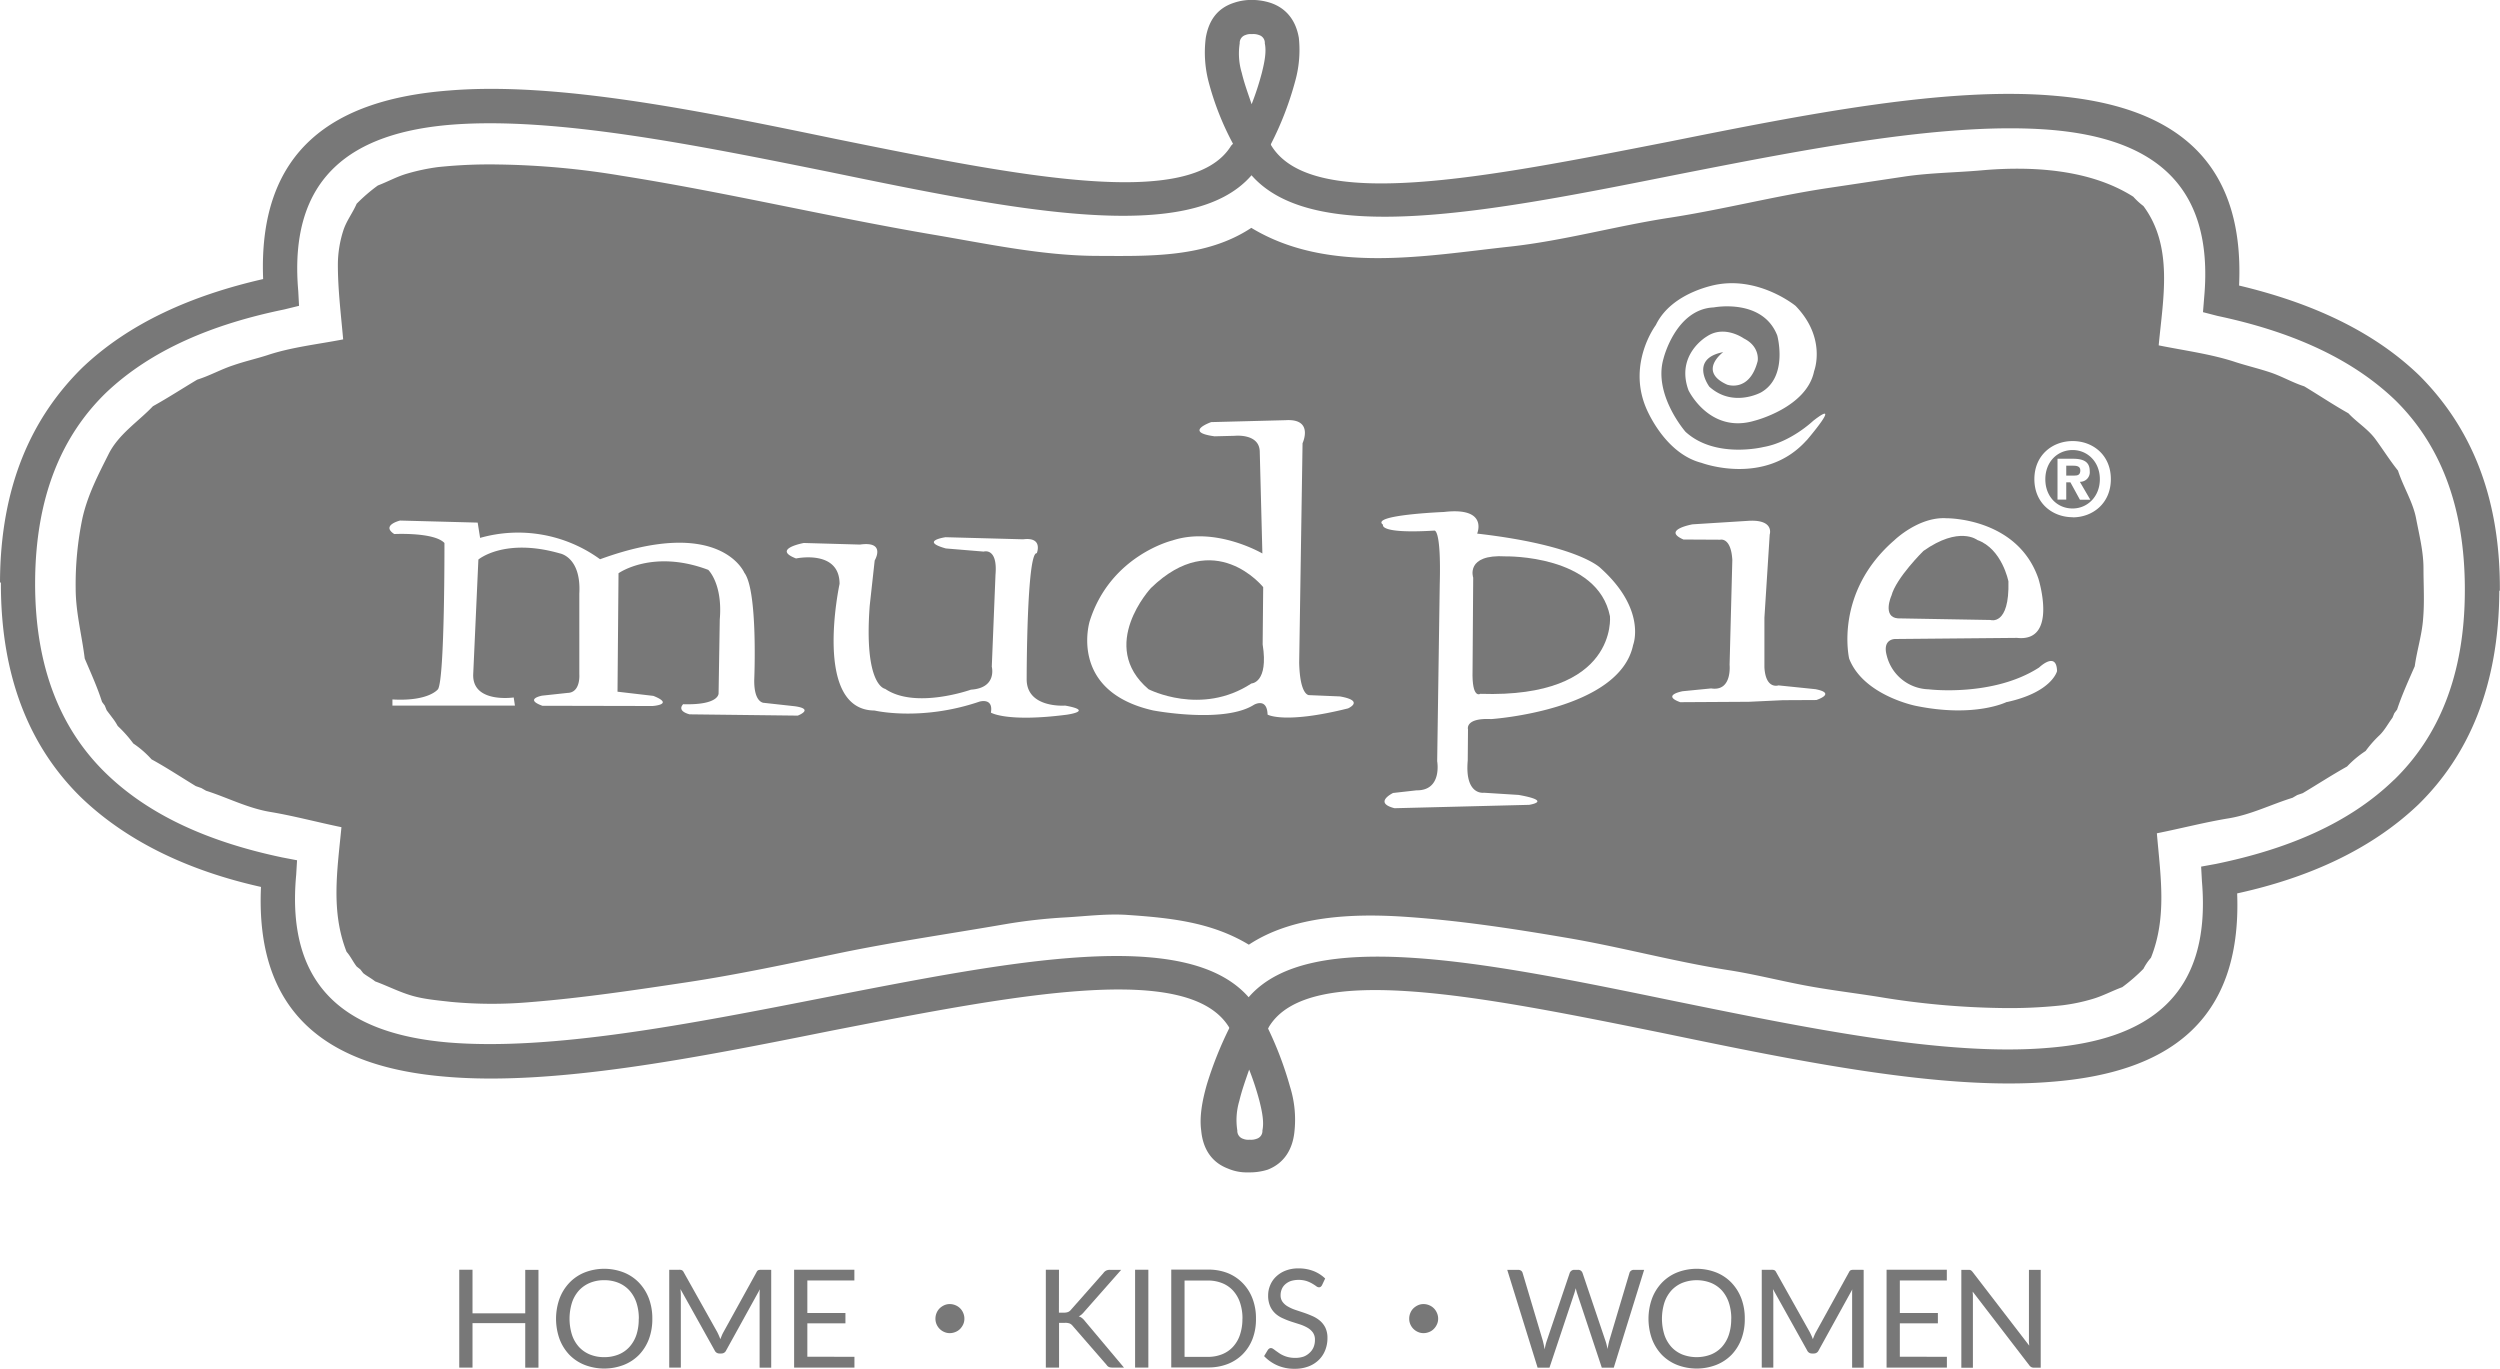 <svg id="Layer_1" data-name="Layer 1" xmlns="http://www.w3.org/2000/svg" viewBox="0 0 741.04 405.69"><defs><style>.cls-1{fill:#787878;}</style></defs><path class="cls-1" d="M717.19,111.38c-13.9-13.45-32.46-21.71-53.49-26.72,1.77-38.53-20.87-53.37-54.51-56.24-32-2.85-74.12,5.5-114.35,13.57-54.95,10.76-106.19,21-118.11,1l0-.27a94.68,94.68,0,0,0,7.16-18.55A34.36,34.36,0,0,0,385,11.26c-.82-4.9-3.49-8.75-8.42-10.4A18.05,18.05,0,0,0,371.13,0a16,16,0,0,0-5.22.8c-5.21,1.64-7.63,5.44-8.49,10.37A34.52,34.52,0,0,0,358.18,24a83.55,83.55,0,0,0,7.3,18.63l-.54.56c-11.82,19.34-62.64,9.07-117.3-2-40.17-8.33-82.51-17-114.54-14.34C99.23,29.45,76.45,44.16,78,82.74c-21.12,4.83-39.71,13-53.68,26.34C9.45,123.78.09,144,0,172.69H.27c-.1,28.43,8.85,49,23.6,63.54,13.9,13.44,32.48,22,53.49,26.69-1.76,38.54,20.89,53.39,54.5,56.23,32,2.84,74.15-5.49,114.36-13.57,55-10.73,106.15-20.69,118.13-1v.26a108.8,108.8,0,0,0-6.63,16.67c-1.4,4.91-2.22,9.59-1.66,13.65.49,5.23,2.94,9.35,7.92,11.24a14,14,0,0,0,6,1.13,17.85,17.85,0,0,0,5.75-.79c4.9-1.89,7.4-6,7.95-11.18a32.69,32.69,0,0,0-1.3-13.44,104.24,104.24,0,0,0-6.5-17.21l.28-.56c11.83-19.36,62.65-9.09,117.28,2,40.18,8.34,82.54,17,114.56,14.34,33.9-2.62,56.6-17.32,55.13-55.85,21.08-4.6,39.73-13,53.71-26.34,14.77-14.47,23.87-34.94,24-63.38H741C741.16,146.46,731.93,126.18,717.19,111.38ZM367.47,12.86a2.43,2.43,0,0,1,1.74-2.47,4,4,0,0,1,1.86-.26,4.82,4.82,0,0,1,2.16.29,2.4,2.4,0,0,1,1.68,2.46c.52,2.47-.06,5.47-.88,8.74A82.85,82.85,0,0,1,371,30.91c-1-3-2.13-6-2.92-9.29A19.85,19.85,0,0,1,367.47,12.86ZM374.2,335.1a2.4,2.4,0,0,1-1.67,2.46,4.84,4.84,0,0,1-2.15.29,4,4,0,0,1-1.88-.26,2.46,2.46,0,0,1-1.74-2.47,19.87,19.87,0,0,1,.59-8.76c.78-3.28,1.89-6.29,2.92-9.3a83.69,83.69,0,0,1,3.05,9.3C374.14,329.62,374.72,332.63,374.2,335.1Zm335.5-104c-13.44,13.07-31.77,20.66-52.86,25l-4.39.8.24,4.37c2.91,34.2-16.24,47-45.55,49.35-30.65,2.63-72.15-6-111.8-14.07-55.16-11.38-107.11-21.92-125.22-.93-18.53-21.14-70.49-10.65-125.78.11-39.71,7.8-81,15.87-111.63,13.28-29-2.54-48.09-15.46-44.92-49.63l.26-4.36-4.39-.84C62.63,249.75,44.32,242,31,228.85c-12.78-12.62-20.64-30.69-20.59-56.11.08-25.72,8.08-43.73,21-56.29,13.46-12.8,31.78-20.38,52.83-24.7l4.4-1.08-.23-4.37c-3-34.18,16.29-47,45.54-49.33,30.63-2.37,72.18,6,111.81,14,55.18,11.39,107.1,22,125.21,1,18.52,21.12,70.52,10.91,125.81-.14,39.65-7.8,81-15.88,111.57-13.28,29,2.56,48.09,15.46,45,49.66L653,92.55l4.34,1.12c21.06,4.47,39.35,12.16,52.74,25.06,12.77,12.61,20.62,30.68,20.54,56.4C730.58,200.55,722.58,218.56,709.7,231.13Z" transform="translate(0 -0.02)"/><path class="cls-1" d="M562.53,183.31l27.46.48s5.69,1.87,5.34-11.43c0,0-1.86-9.63-9.2-12.27,0,0-5.35-4.29-16,3.24,0,0-8.12,8-9.49,13.3C560.6,176.63,557.9,182.91,562.53,183.31Z" transform="translate(0 -0.02)"/><path class="cls-1" d="M614.32,138.05h-1.85V141h2.32c1.16,0,1.85-.25,1.85-1.58S615.29,138.05,614.32,138.05Z" transform="translate(0 -0.02)"/><path class="cls-1" d="M374.43,174.06s-14.38-18.08-33.27.26c0,0-15.89,17.06-.71,30,0,0,15.62,8.06,30.49-1.71,0,0,5.14-.13,3.33-11.59Z" transform="translate(0 -0.02)"/><path class="cls-1" d="M446.34,164.94c-12.11-.74-9.66,6.31-9.66,6.31l-.19,27.53c-.24,8.61,2.3,6.9,2.3,6.9,40.88,1.36,38.43-23,38.43-23C473.57,164.39,446.34,164.94,446.34,164.94Z" transform="translate(0 -0.02)"/><path class="cls-1" d="M614.37,133.42c-4.49,0-8.1,3.46-8.1,8.67s3.61,8.68,8.1,8.65v0c4.36,0,8.06-3.5,8.06-8.68S618.73,133.42,614.37,133.42Zm2.15,14.72L613.71,143h-1.24v5.11h-2.59V136h4.55c3.14,0,5,.89,5,3.67a2.84,2.84,0,0,1-2.93,3.16l3.1,5.32Z" transform="translate(0 -0.02)"/><path class="cls-1" d="M718.36,168.5c0-5-1.28-10-2.2-14.84s-3.82-9.36-5.36-14.15c-2.35-2.92-4.47-6.3-6.69-9.32s-5.53-5-8-7.66c-4.45-2.49-8.75-5.38-13.11-8-3.46-1.1-6.66-3-10.11-4.14s-6.75-1.92-10.13-3c-7.26-2.43-15.37-3.47-22.89-5,1.3-13.93,4.42-29.25-4.53-41.3a20.86,20.86,0,0,1-3-2.76c-12.83-8.16-30-9.12-44.82-7.83-7.7.69-15.49.73-23.1,1.87s-15.33,2.31-23,3.45c-15.62,2.38-30.93,6.34-46.51,8.74C479,67,463.46,71.39,447.48,73.13c-25,2.71-53.8,8.22-76.57-5.57-13.51,8.93-30.25,8.37-45.73,8.31-16.25-.05-32.66-3.61-48.65-6.31C245.64,64.3,215.17,57,184.16,52.1a239.26,239.26,0,0,0-36.25-3.32,146.3,146.3,0,0,0-18.11.77,60.71,60.71,0,0,0-8.94,1.88C117.74,52.3,115,53.86,112,55a50.54,50.54,0,0,0-6.29,5.42c-1.18,2.76-3,5-3.94,7.91a33.4,33.4,0,0,0-1.62,10.15c0,7.4.92,14.78,1.57,22.14-7.32,1.43-15.33,2.29-22.44,4.67-3.33,1.07-6.76,1.84-10.1,3-3.63,1.18-7,3.1-10.71,4.26-4.33,2.57-8.69,5.42-13.14,7.88C41,125,35.26,128.61,32.25,134.5c-3.14,6.27-6.25,12.17-7.82,19.14a96.32,96.32,0,0,0-2,20.75c0,7.13,1.83,13.85,2.68,20.82,1.75,4.12,3.8,8.64,5.13,12.86l.82,1.1.55,1.37c.55.75,1.1,1.44,1.64,2.18a17.27,17.27,0,0,1,1.64,2.49,37.71,37.71,0,0,1,4.62,5.19,29.28,29.28,0,0,1,5.41,4.7c4.49,2.46,8.82,5.32,13.11,7.93l1.65.58,1.41.8c6.28,2,12.22,5.11,18.85,6.25,7.08,1.17,14.19,3.1,21.27,4.55C100,257.83,98,270.1,102.73,282.15c1.15,1.28,1.93,3,3,4.37l1.08.85.85,1.1c1.08.88,2.4,1.52,3.52,2.44,3.8,1.39,7.28,3.22,11.18,4.32,3.55,1,7.52,1.33,11.25,1.76a129.81,129.81,0,0,0,23.41.09c15.52-1.24,30.76-3.52,46.2-5.84s30.86-5.64,46.12-8.81c16-3.29,32.19-5.62,48.23-8.4a159.63,159.63,0,0,1,18.5-2.09c6.05-.36,12.23-1.14,18.27-.71,12.61.87,24.79,2.13,35.84,8.81,12.92-8.55,30.7-9.27,45.7-8.31,16.4,1.07,32.43,3.53,48.63,6.29,16,2.72,31.6,7,47.56,9.52,7.6,1.16,15.12,3.09,22.65,4.52s14.85,2.28,22.18,3.45a239.19,239.19,0,0,0,36,3.3,146.2,146.2,0,0,0,18.28-.79,54.23,54.23,0,0,0,8.95-1.85c3.15-.9,5.87-2.42,8.93-3.53a51.87,51.87,0,0,0,6.29-5.45,16,16,0,0,1,2.22-3.27c4.82-12,2.83-24.31,1.76-36.9,7.09-1.41,14.23-3.28,21.33-4.44,6.6-1.09,12.57-4.13,18.88-6.08l1.4-.82,1.62-.55c4.34-2.59,8.72-5.43,13.15-7.91a30.66,30.66,0,0,1,5.5-4.6,33.61,33.61,0,0,1,4.11-4.66c1.52-1.46,2.55-3.46,3.84-5.18l.56-1.36.82-1.08c1.38-4.22,3.44-8.73,5.23-12.83.65-4.74,2.17-9.41,2.49-14.22C718.68,178.32,718.36,173.43,718.36,168.5ZM236.47,212.14l-32.08-.38c-4-1.11-1.89-3-1.89-3,10.89.32,10.5-3.28,10.5-3.28l.35-21.81c.92-10.61-3.41-14.73-3.41-14.73-16.5-6.23-26.6,1-26.6,1l-.3,35.11,10.63,1.24c6.41,2.56-.23,3-.23,3l-32.68-.07c-5.49-2-.07-3-.07-3l7.54-.81c3.94-.09,3.49-5.52,3.49-5.52V176c.61-10.91-5.77-11.94-5.77-11.94-16.45-4.72-24.15,1.82-24.15,1.82l-1.53,33.93c-.39,8.78,12,6.95,12,6.95l.36,2.41-36.31,0,0-1.82c10.9.62,13.53-3.07,13.53-3.07,2-3.39,1.89-43.31,1.89-43.31-3.09-3.26-14.88-2.65-14.88-2.65-4-2.61,1.73-4,1.73-4l23,.61.72,4.53a41.31,41.31,0,0,1,35.56,6.33c35.67-13,42.76,4,42.76,4,4.07,5.34,2.94,31.69,2.94,31.69-.12,7,2.91,6.88,2.91,6.88l9.09,1C241.56,210.19,236.47,212.14,236.47,212.14Zm79.67-.26c-17.8,2.28-22.42-.63-22.42-.63.79-4.55-3.41-3.25-3.41-3.25-17.38,5.91-31.09,2.63-31.09,2.63-18.45-.11-10.36-37.53-10.36-37.53,0-10.29-12.9-7.54-12.9-7.54-7.32-2.83,2.3-4.59,2.3-4.59l16.65.47c7.86-1.11,4.36,4.72,4.36,4.72l-1.47,13.36c-1.79,23.93,4.58,24.69,4.58,24.69,8.94,6.12,25.42.24,25.42.24,7.85-.51,6.18-6.81,6.18-6.81l1.1-27.27c.7-8.17-3.5-6.85-3.5-6.85l-11.22-.93c-7.92-2.21-.09-3.33-.09-3.33l23,.62c6.05-.77,4.05,4.13,4.05,4.13-3-.53-3,37.29-3,37.29-.07,8.76,11.41,7.87,11.41,7.87C324.56,210.75,316.14,211.88,316.14,211.88ZM399.58,210c-18.95,4.74-23.85,1.84-23.85,1.84-.15-5.15-4-2.93-4-2.93-8.93,5.69-29.9,1.7-29.9,1.7-25.26-5.7-18.83-26.45-18.83-26.45,6.14-19.51,24.49-23.93,24.49-23.93,12.88-4.26,26.7,3.85,26.7,3.85l-.78-30.23c-.14-5.43-7.39-4.65-7.39-4.65l-6,.15c-9.42-1.27-1-4.21-1-4.21l22.08-.57c8.45-.52,5,6.83,5,6.83l-1,65.07c.24,10,3,9.6,3,9.6l9.07.38C404.67,207.76,399.58,210,399.58,210Zm84.51-18.83c-4,19.47-42.08,22-42.08,22-7.88-.4-6.87,3.06-6.87,3.06l-.08,9.22c-.93,10.46,4.79,9.55,4.79,9.55l10.29.65c10.34,1.85,3.11,2.94,3.11,2.94l-39.89,1c-6.4-1.64-.43-4.52-.43-4.52l6.94-.78c7.71.1,6.13-8.64,6.13-8.64l.76-52.35c.47-16.95-1.63-16-1.63-16-16.61,1-15.17-1.73-15.17-1.73-4-2.91,18.05-3.79,18.05-3.79,13.27-1.56,9.84,6.41,9.84,6.41,30.19,3.45,36.58,10.22,36.58,10.22C488.21,180.79,484.09,191.18,484.09,191.18Zm54.27,16.35-9.88.05-10.07.47-20.37.12c-5.69-2.08.73-3.25.73-3.25l8.44-.83c6.29,1,5.47-7,5.47-7l.81-31.08c-.39-6.85-3.59-6-3.59-6L499,159.94c-6.52-2.85,2.69-4.5,2.69-4.5l16.72-1.05c7.65-.39,6.16,4.08,6.16,4.08L523,183.11l0,14.73c.38,6.66,4.17,5.34,4.17,5.34l10.93,1.12C544.57,205.55,538.36,207.53,538.36,207.53Zm-2.85-77c-12.34,13.78-31.15,6.7-31.15,6.7-11.25-2.88-16.55-16.56-16.55-16.56-5.38-13.17,3-24.28,3-24.28,4.79-10,18.41-12.07,18.41-12.07,12.64-2.14,23,6.36,23,6.36,9.34,9.63,5.51,19.36,5.51,19.36-2.16,10.81-17.63,14.69-17.63,14.69-13.36,4-19.6-9-19.6-9-3.9-10.64,5.48-16,5.48-16,5.21-3.47,10.91.62,10.91.62,4.92,2.43,4.11,6.7,4.11,6.7-2.42,9.42-9.05,7-9.05,7-8.87-4-1.16-9.65-1.16-9.65-10.23,2-4.12,10.25-4.12,10.25,7,6.31,15.32,1.7,15.32,1.7,8.16-4.63,4.82-16.86,4.82-16.86C522.46,88.33,508,91.14,508,91.14c-11.3.48-14.89,15.1-14.89,15.1C489.93,116.92,499.6,128,499.6,128c8.82,8.09,23.1,4.53,23.1,4.53,8.13-1.41,14.77-7.78,14.77-7.78C546.51,117.71,535.51,130.56,535.51,130.56Zm59.33,77.57s-9.4,4.77-27,1.15c0,0-15.51-3.08-19.72-14,0,0-4.59-19.55,13.46-35.14,0,0,7.23-7,15.41-6.46,0,0,21-.24,27.23,17.91,0,0,5.94,18.91-6.35,17.55l-36,.33s-4-.19-2.61,4.91a13.15,13.15,0,0,0,12.37,10s19.11,2.37,32.79-6.46c0,0,5.17-5,5.32,1.07C609.73,199,608.23,205.21,594.84,208.13Zm19.53-54.76c-6,0-11.35-4.16-11.35-11.28s5.35-11.29,11.35-11.29,11.32,4.14,11.32,11.29S620.33,153.37,614.37,153.37Z" transform="translate(0 -0.02)"/><path class="cls-1" d="M313.88,389.11h1.48a3.24,3.24,0,0,0,1.23-.19,2.13,2.13,0,0,0,.85-.65l9.64-10.92a2.27,2.27,0,0,1,.85-.73,2.56,2.56,0,0,1,1.09-.2h3.32l-11,12.47a6,6,0,0,1-.78.8,3.79,3.79,0,0,1-.8.52,3.14,3.14,0,0,1,1,.53,5.15,5.15,0,0,1,.87.92l11.53,13.73h-3.4a3.22,3.22,0,0,1-.66-.05,1.53,1.53,0,0,1-.47-.16,1.58,1.58,0,0,1-.36-.26,2.84,2.84,0,0,1-.29-.36l-10-11.5a2.39,2.39,0,0,0-.87-.72,3.6,3.6,0,0,0-1.41-.21h-1.78v13.26H310v-29h3.9Z" transform="translate(0 -0.02)"/><path class="cls-1" d="M340.39,405.39h-3.93v-29h3.93Z" transform="translate(0 -0.02)"/><path class="cls-1" d="M372.29,390.91a16.26,16.26,0,0,1-1,5.93,13.25,13.25,0,0,1-2.91,4.57,12.82,12.82,0,0,1-4.52,2.94,15.63,15.63,0,0,1-5.83,1H347.18v-29H358a15.63,15.63,0,0,1,5.83,1,12.84,12.84,0,0,1,4.52,3,13.29,13.29,0,0,1,2.91,4.58A16.24,16.24,0,0,1,372.29,390.91Zm-4,0a14.48,14.48,0,0,0-.73-4.77,10.07,10.07,0,0,0-2.06-3.56,8.76,8.76,0,0,0-3.24-2.22,11.24,11.24,0,0,0-4.24-.77h-6.9v22.63H358a11.24,11.24,0,0,0,4.24-.77,8.76,8.76,0,0,0,3.24-2.22,9.81,9.81,0,0,0,2.06-3.54A14.5,14.5,0,0,0,368.27,390.91Z" transform="translate(0 -0.02)"/><path class="cls-1" d="M391.85,381a1.47,1.47,0,0,1-.39.45.86.86,0,0,1-.52.15,1.4,1.4,0,0,1-.8-.34c-.32-.23-.7-.48-1.17-.76a9.51,9.51,0,0,0-1.68-.76,8.14,8.14,0,0,0-4.69,0,5.12,5.12,0,0,0-1.67,1,3.91,3.91,0,0,0-1,1.43,4.54,4.54,0,0,0-.34,1.77,3.24,3.24,0,0,0,.6,2,5,5,0,0,0,1.57,1.36,12.39,12.39,0,0,0,2.23,1l2.55.85c.87.3,1.71.63,2.54,1a8.94,8.94,0,0,1,2.23,1.4,6.56,6.56,0,0,1,1.58,2.08,7.1,7.1,0,0,1,.59,3,9.67,9.67,0,0,1-.65,3.57,8.28,8.28,0,0,1-1.89,2.9,8.81,8.81,0,0,1-3.05,1.94,11.28,11.28,0,0,1-4.11.71,12.42,12.42,0,0,1-5.14-1,12,12,0,0,1-3.94-2.76l1.13-1.86a1.71,1.71,0,0,1,.39-.37,1,1,0,0,1,.52-.15,1.2,1.2,0,0,1,.6.21q.33.21.75.54l1,.7a7.43,7.43,0,0,0,1.25.71,7.79,7.79,0,0,0,1.59.54,8.71,8.71,0,0,0,2,.21,7.56,7.56,0,0,0,2.48-.38A5.21,5.21,0,0,0,388.2,401a4.64,4.64,0,0,0,1.17-1.66,5.59,5.59,0,0,0,.4-2.17,3.62,3.62,0,0,0-.6-2.15,5,5,0,0,0-1.56-1.41,11.78,11.78,0,0,0-2.23-1l-2.54-.81a23,23,0,0,1-2.55-1,8.12,8.12,0,0,1-2.23-1.41,6.56,6.56,0,0,1-1.56-2.17,7.73,7.73,0,0,1-.6-3.23,7.65,7.65,0,0,1,.6-3,7.34,7.34,0,0,1,1.74-2.55,8.5,8.5,0,0,1,2.81-1.78,10.35,10.35,0,0,1,3.83-.67,12.24,12.24,0,0,1,4.42.77,10.46,10.46,0,0,1,3.5,2.23Z" transform="translate(0 -0.02)"/><path class="cls-1" d="M159.61,376.42v29h-3.92V392.21H140.06v13.18h-3.93v-29h3.93v12.92h15.63V376.42Z" transform="translate(0 -0.02)"/><path class="cls-1" d="M193.36,390.91a16.87,16.87,0,0,1-1,6,13.82,13.82,0,0,1-2.91,4.68,13,13,0,0,1-4.52,3,16.14,16.14,0,0,1-11.66,0,13,13,0,0,1-4.51-3,13.82,13.82,0,0,1-2.91-4.68,17.85,17.85,0,0,1,0-11.95,13.87,13.87,0,0,1,2.91-4.69,12.88,12.88,0,0,1,4.51-3.06,16,16,0,0,1,11.66,0,12.92,12.92,0,0,1,4.52,3.06,13.87,13.87,0,0,1,2.91,4.69A16.85,16.85,0,0,1,193.36,390.91Zm-4,0a14.92,14.92,0,0,0-.72-4.79,10.29,10.29,0,0,0-2.07-3.59,9,9,0,0,0-3.23-2.25,10.91,10.91,0,0,0-4.25-.79,10.79,10.79,0,0,0-4.22.79,9.21,9.21,0,0,0-3.25,2.25,10.14,10.14,0,0,0-2.07,3.59,16.08,16.08,0,0,0,0,9.58,10.1,10.1,0,0,0,2.07,3.58,9.05,9.05,0,0,0,3.25,2.24,11,11,0,0,0,4.22.78,11.1,11.1,0,0,0,4.25-.78,8.81,8.81,0,0,0,3.23-2.24,10.25,10.25,0,0,0,2.07-3.58A14.83,14.83,0,0,0,189.33,390.91Z" transform="translate(0 -0.02)"/><path class="cls-1" d="M228.6,376.42v29h-3.44V384.1c0-.28,0-.59,0-.91s.05-.65.08-1l-10,18.12a1.53,1.53,0,0,1-1.42.91h-.56a1.52,1.52,0,0,1-1.42-.91l-10.15-18.2a17.76,17.76,0,0,1,.12,2v21.29h-3.44v-29h2.9a2.36,2.36,0,0,1,.8.1,1.14,1.14,0,0,1,.55.56l10,17.84c.16.32.32.66.47,1s.3.71.44,1.07c.13-.36.28-.72.42-1.08a9.63,9.63,0,0,1,.49-1l9.83-17.82a1.07,1.07,0,0,1,.53-.56,2.57,2.57,0,0,1,.82-.1Z" transform="translate(0 -0.02)"/><path class="cls-1" d="M253.27,402.2l0,3.19H235.39v-29h17.86v3.19H239.31v9.63H250.6v3.07H239.31v9.89Z" transform="translate(0 -0.02)"/><path class="cls-1" d="M487.35,376.42l-9,29H474.8l-7.34-22.1c-.07-.21-.14-.44-.2-.69l-.19-.76c-.07.27-.13.52-.2.76s-.13.48-.2.69l-7.38,22.1h-3.52l-9-29H450a1.48,1.48,0,0,1,.88.26,1.19,1.19,0,0,1,.45.67l6,20.14q.13.54.27,1.17c.09.42.17.86.25,1.33.1-.47.19-.92.29-1.34s.22-.81.34-1.16l6.81-20.14a1.48,1.48,0,0,1,.48-.64,1.31,1.31,0,0,1,.86-.29h1.13a1.35,1.35,0,0,1,.85.26,1.56,1.56,0,0,1,.48.67l6.8,20.14c.12.35.23.72.33,1.13s.2.83.29,1.27c.07-.44.15-.87.23-1.27s.17-.78.26-1.13l6-20.14a1.18,1.18,0,0,1,.45-.65,1.33,1.33,0,0,1,.86-.28Z" transform="translate(0 -0.02)"/><path class="cls-1" d="M517.18,390.91a16.65,16.65,0,0,1-1,6,13.82,13.82,0,0,1-2.91,4.68,13,13,0,0,1-4.52,3,16.14,16.14,0,0,1-11.66,0,13.06,13.06,0,0,1-4.51-3,13.82,13.82,0,0,1-2.91-4.68,17.85,17.85,0,0,1,0-11.95,13.87,13.87,0,0,1,2.91-4.69,13,13,0,0,1,4.51-3.06,16,16,0,0,1,11.66,0,12.92,12.92,0,0,1,4.52,3.06,13.87,13.87,0,0,1,2.91,4.69A16.63,16.63,0,0,1,517.18,390.91Zm-4,0a14.91,14.91,0,0,0-.73-4.79,10.28,10.28,0,0,0-2.06-3.59,9.08,9.08,0,0,0-3.24-2.25,11.75,11.75,0,0,0-8.47,0,9.21,9.21,0,0,0-3.25,2.25,10.29,10.29,0,0,0-2.07,3.59,16.08,16.08,0,0,0,0,9.58,10.25,10.25,0,0,0,2.07,3.58,9.05,9.05,0,0,0,3.25,2.24,11.89,11.89,0,0,0,8.47,0,8.93,8.93,0,0,0,3.24-2.24,10.23,10.23,0,0,0,2.06-3.58A14.83,14.83,0,0,0,513.16,390.91Z" transform="translate(0 -0.02)"/><path class="cls-1" d="M552.42,376.42v29H549V384.1c0-.28,0-.59,0-.91s0-.65.07-1l-10,18.12a1.52,1.52,0,0,1-1.42.91h-.56a1.52,1.52,0,0,1-1.42-.91l-10.15-18.2a17.76,17.76,0,0,1,.12,2v21.29h-3.43v-29h2.89a2.46,2.46,0,0,1,.81.1,1.17,1.17,0,0,1,.54.56l10,17.84c.16.32.32.66.48,1s.3.71.43,1.07c.13-.36.28-.72.43-1.08a8,8,0,0,1,.48-1l9.83-17.82a1.07,1.07,0,0,1,.53-.56,2.57,2.57,0,0,1,.82-.1Z" transform="translate(0 -0.02)"/><path class="cls-1" d="M577.09,402.2l0,3.19H559.21v-29h17.86v3.19H563.14v9.63h11.28v3.07H563.14v9.89Z" transform="translate(0 -0.02)"/><path class="cls-1" d="M604.9,376.42v29h-2a1.67,1.67,0,0,1-.78-.16,1.91,1.91,0,0,1-.61-.55l-16.77-21.83q0,.5.06,1c0,.32,0,.62,0,.91v20.64h-3.43v-29h2a2.76,2.76,0,0,1,.44,0,1.15,1.15,0,0,1,.33.1,1.22,1.22,0,0,1,.28.2,3.39,3.39,0,0,1,.3.33l16.77,21.82c0-.35-.06-.69-.08-1s0-.64,0-.94V376.42Z" transform="translate(0 -0.02)"/><path class="cls-1" d="M277.28,390.91a4.39,4.39,0,0,1,.33-1.69,4.17,4.17,0,0,1,.92-1.39,4.87,4.87,0,0,1,1.36-.92,3.89,3.89,0,0,1,1.62-.34,4.27,4.27,0,0,1,1.7.34,4.18,4.18,0,0,1,2.31,2.31,4.22,4.22,0,0,1,.34,1.69,4,4,0,0,1-.34,1.65,4.73,4.73,0,0,1-.92,1.36,4,4,0,0,1-1.39.92,4.27,4.27,0,0,1-1.7.34,3.89,3.89,0,0,1-1.62-.34,4.3,4.3,0,0,1-1.36-.92,4.36,4.36,0,0,1-.92-1.36A4.19,4.19,0,0,1,277.28,390.91Z" transform="translate(0 -0.02)"/><path class="cls-1" d="M417.71,390.91a4.39,4.39,0,0,1,.33-1.69,4.17,4.17,0,0,1,.92-1.39,4.87,4.87,0,0,1,1.36-.92,3.86,3.86,0,0,1,1.62-.34,4.27,4.27,0,0,1,1.7.34,4.2,4.2,0,0,1,2.3,2.31,4.06,4.06,0,0,1,.35,1.69,3.88,3.88,0,0,1-.35,1.65,4.54,4.54,0,0,1-.92,1.36,3.89,3.89,0,0,1-1.38.92,4.27,4.27,0,0,1-1.7.34,3.86,3.86,0,0,1-1.62-.34,4.3,4.3,0,0,1-1.36-.92,4.36,4.36,0,0,1-.92-1.36A4.19,4.19,0,0,1,417.71,390.91Z" transform="translate(0 -0.02)"/></svg>